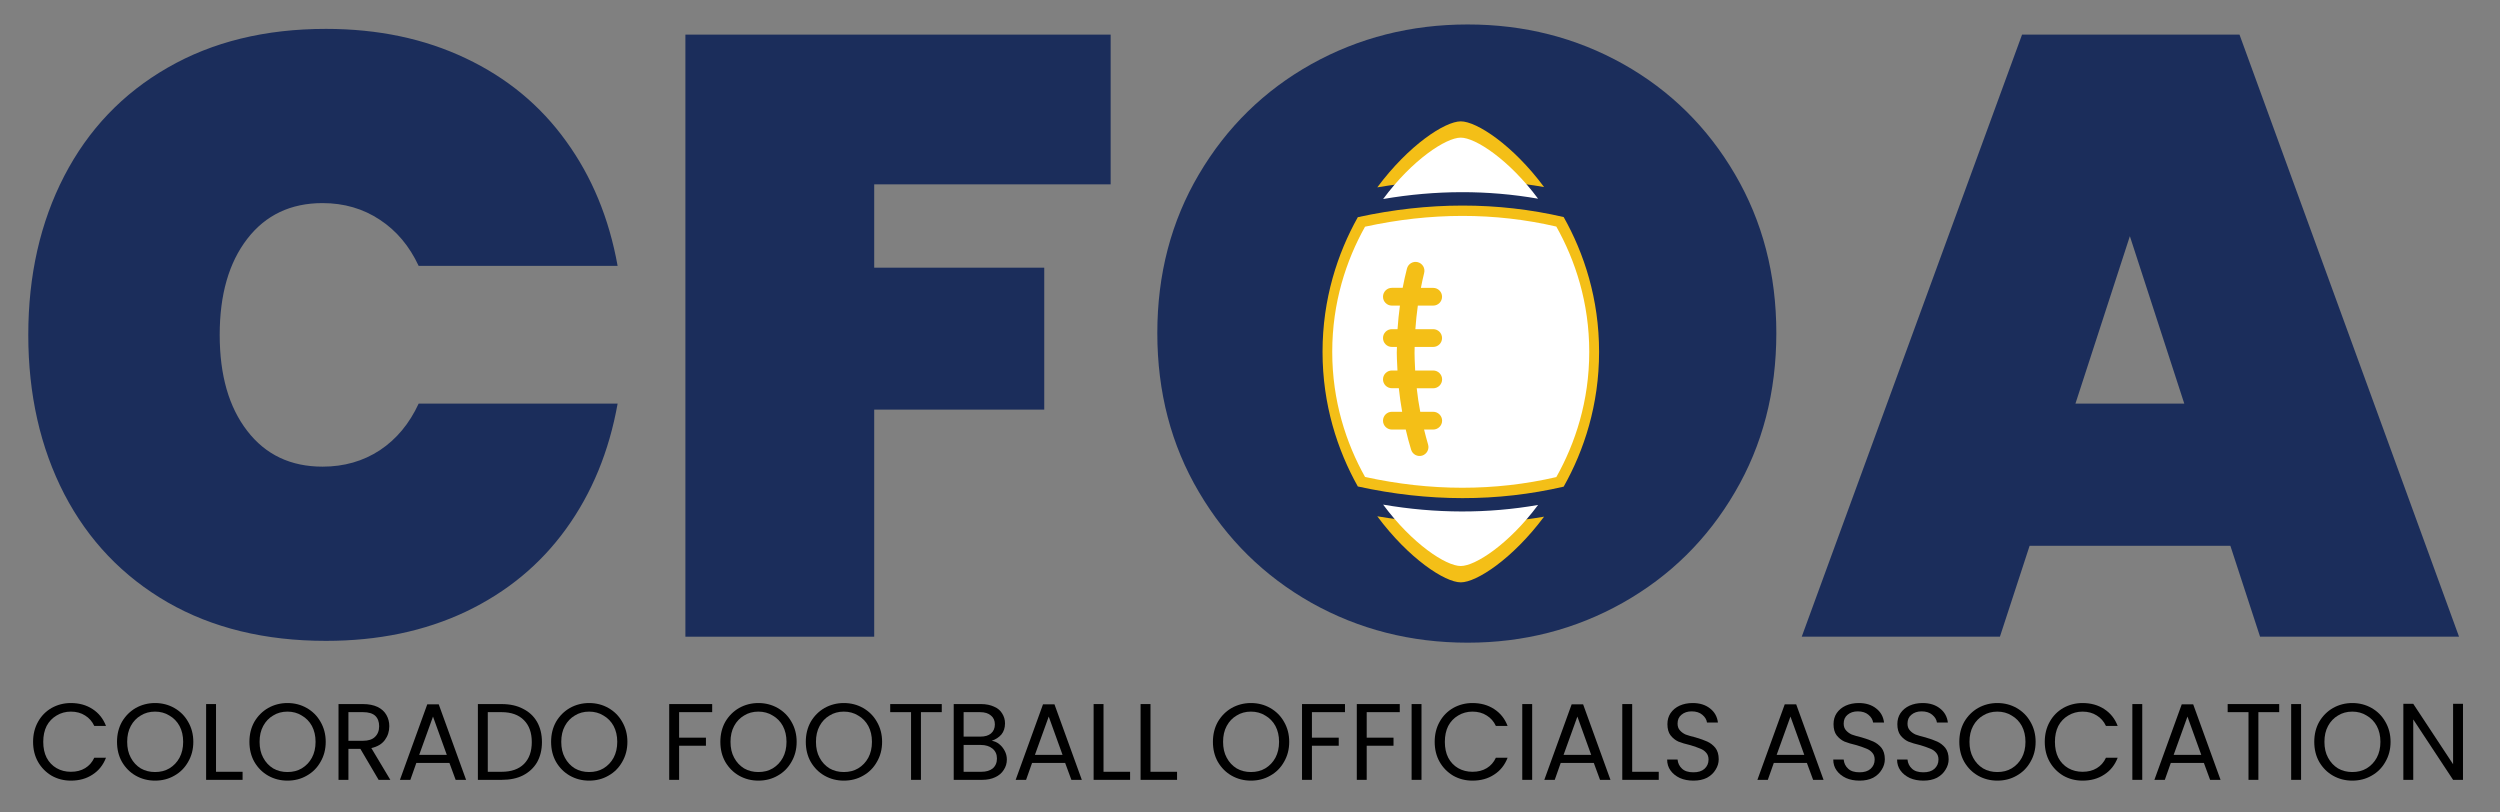 <svg xmlns="http://www.w3.org/2000/svg" xmlns:xlink="http://www.w3.org/1999/xlink" width="200" zoomAndPan="magnify" viewBox="0 0 150 48.75" height="65" preserveAspectRatio="xMidYMid meet"><rect x="0" y="0" width="150" height="48.75" fill="#808080" stroke="none"/><defs><g></g><clipPath id="06a27653f9"><path d="M 74.41 7.926 L 100.781 7.926 L 100.781 34.297 L 74.41 34.297 Z M 74.41 7.926 " clip-rule="nonzero"></path></clipPath><clipPath id="b64a0c04f1"><path d="M 87.594 7.926 C 80.312 7.926 74.41 13.828 74.41 21.113 C 74.41 28.395 80.312 34.297 87.594 34.297 C 94.879 34.297 100.781 28.395 100.781 21.113 C 100.781 13.828 94.879 7.926 87.594 7.926 Z M 87.594 7.926 " clip-rule="nonzero"></path></clipPath><clipPath id="5f313bf634"><path d="M 82 30 L 93 30 L 93 35 L 82 35 Z M 82 30 " clip-rule="nonzero"></path></clipPath><clipPath id="e298c43d3d"><path d="M 72.082 21.109 L 87.746 5.445 L 103.41 21.109 L 87.746 36.773 Z M 72.082 21.109 " clip-rule="nonzero"></path></clipPath><clipPath id="c7fa64e361"><path d="M 72.082 21.109 L 87.746 5.445 L 103.41 21.109 L 87.746 36.773 Z M 72.082 21.109 " clip-rule="nonzero"></path></clipPath><clipPath id="c281b48887"><path d="M 82 7 L 93 7 L 93 12 L 82 12 Z M 82 7 " clip-rule="nonzero"></path></clipPath><clipPath id="c3747f25f4"><path d="M 72.082 21.109 L 87.746 5.445 L 103.41 21.109 L 87.746 36.773 Z M 72.082 21.109 " clip-rule="nonzero"></path></clipPath><clipPath id="7eeae5a57b"><path d="M 72.082 21.109 L 87.746 5.445 L 103.41 21.109 L 87.746 36.773 Z M 72.082 21.109 " clip-rule="nonzero"></path></clipPath><clipPath id="13c36792ef"><path d="M 79 12 L 96 12 L 96 30 L 79 30 Z M 79 12 " clip-rule="nonzero"></path></clipPath><clipPath id="4892b31548"><path d="M 72.082 21.109 L 87.746 5.445 L 103.41 21.109 L 87.746 36.773 Z M 72.082 21.109 " clip-rule="nonzero"></path></clipPath><clipPath id="113400121a"><path d="M 72.082 21.109 L 87.746 5.445 L 103.41 21.109 L 87.746 36.773 Z M 72.082 21.109 " clip-rule="nonzero"></path></clipPath><clipPath id="ecaec8d1d0"><path d="M 82.277 14.465 L 88.215 14.465 L 88.215 28.059 L 82.277 28.059 Z M 82.277 14.465 " clip-rule="nonzero"></path></clipPath><clipPath id="79f003b2a5"><path d="M 85.246 14.465 C 86.887 14.465 88.215 15.797 88.215 17.434 L 88.215 25.07 C 88.215 25.859 87.902 26.613 87.344 27.172 C 86.789 27.727 86.035 28.039 85.246 28.039 C 83.605 28.039 82.277 26.711 82.277 25.07 L 82.277 17.434 C 82.277 15.797 83.605 14.465 85.246 14.465 Z M 85.246 14.465 " clip-rule="nonzero"></path></clipPath><clipPath id="d7784110e9"><path d="M 82 30 L 93 30 L 93 34 L 82 34 Z M 82 30 " clip-rule="nonzero"></path></clipPath><clipPath id="ea780f4293"><path d="M 73.18 21.109 L 87.512 6.777 L 101.84 21.109 L 87.512 35.441 Z M 73.18 21.109 " clip-rule="nonzero"></path></clipPath><clipPath id="7a7848e46f"><path d="M 73.18 21.109 L 87.512 6.777 L 101.84 21.109 L 87.512 35.441 Z M 73.18 21.109 " clip-rule="nonzero"></path></clipPath><clipPath id="d47c0dc93f"><path d="M 82 8 L 93 8 L 93 12 L 82 12 Z M 82 8 " clip-rule="nonzero"></path></clipPath><clipPath id="ecfc0f01bb"><path d="M 73.18 21.109 L 87.512 6.777 L 101.84 21.109 L 87.512 35.441 Z M 73.18 21.109 " clip-rule="nonzero"></path></clipPath><clipPath id="0cb6cfd135"><path d="M 73.18 21.109 L 87.512 6.777 L 101.84 21.109 L 87.512 35.441 Z M 73.18 21.109 " clip-rule="nonzero"></path></clipPath><clipPath id="494c2fc03b"><path d="M 79 12 L 96 12 L 96 30 L 79 30 Z M 79 12 " clip-rule="nonzero"></path></clipPath><clipPath id="00a0608b9c"><path d="M 73.18 21.109 L 87.512 6.777 L 101.84 21.109 L 87.512 35.441 Z M 73.18 21.109 " clip-rule="nonzero"></path></clipPath><clipPath id="541ba834dd"><path d="M 73.18 21.109 L 87.512 6.777 L 101.84 21.109 L 87.512 35.441 Z M 73.18 21.109 " clip-rule="nonzero"></path></clipPath></defs><g fill="#1b2d5b" fill-opacity="1"><g transform="translate(0.166, 38.202)"><g><path d="M 1.531 -18.109 C 1.531 -21.68 2.25 -24.859 3.688 -27.641 C 5.133 -30.43 7.203 -32.598 9.891 -34.141 C 12.578 -35.691 15.742 -36.469 19.391 -36.469 C 22.516 -36.469 25.312 -35.879 27.781 -34.703 C 30.25 -33.535 32.254 -31.879 33.797 -29.734 C 35.348 -27.598 36.379 -25.102 36.891 -22.25 L 24.953 -22.25 C 24.398 -23.438 23.625 -24.359 22.625 -25.016 C 21.625 -25.68 20.477 -26.016 19.188 -26.016 C 17.281 -26.016 15.773 -25.301 14.672 -23.875 C 13.566 -22.445 13.016 -20.523 13.016 -18.109 C 13.016 -15.691 13.566 -13.77 14.672 -12.344 C 15.773 -10.914 17.281 -10.203 19.188 -10.203 C 20.477 -10.203 21.625 -10.531 22.625 -11.188 C 23.625 -11.852 24.398 -12.785 24.953 -13.984 L 36.891 -13.984 C 36.379 -11.117 35.348 -8.613 33.797 -6.469 C 32.254 -4.332 30.25 -2.676 27.781 -1.5 C 25.312 -0.332 22.516 0.25 19.391 0.25 C 15.742 0.25 12.578 -0.52 9.891 -2.062 C 7.203 -3.613 5.133 -5.781 3.688 -8.562 C 2.25 -11.352 1.531 -14.535 1.531 -18.109 Z M 1.531 -18.109 "></path></g></g></g><g fill="#1b2d5b" fill-opacity="1"><g transform="translate(38.577, 38.202)"><g><path d="M 28.062 -36.125 L 28.062 -27.141 L 13.875 -27.141 L 13.875 -22.141 L 24.078 -22.141 L 24.078 -13.625 L 13.875 -13.625 L 13.875 0 L 2.547 0 L 2.547 -36.125 Z M 28.062 -36.125 "></path></g></g></g><g fill="#1b2d5b" fill-opacity="1"><g transform="translate(67.908, 38.202)"><g><path d="M 20.156 0.359 C 16.75 0.359 13.625 -0.438 10.781 -2.031 C 7.945 -3.633 5.695 -5.848 4.031 -8.672 C 2.363 -11.492 1.531 -14.676 1.531 -18.219 C 1.531 -21.75 2.363 -24.926 4.031 -27.75 C 5.695 -30.57 7.945 -32.773 10.781 -34.359 C 13.625 -35.941 16.75 -36.734 20.156 -36.734 C 23.551 -36.734 26.66 -35.941 29.484 -34.359 C 32.305 -32.773 34.539 -30.57 36.188 -27.75 C 37.844 -24.926 38.672 -21.75 38.672 -18.219 C 38.672 -14.676 37.844 -11.492 36.188 -8.672 C 34.539 -5.848 32.297 -3.633 29.453 -2.031 C 26.617 -0.438 23.52 0.359 20.156 0.359 Z M 20.156 -10.203 C 22.395 -10.203 24.125 -10.926 25.344 -12.375 C 26.57 -13.82 27.188 -15.77 27.188 -18.219 C 27.188 -20.695 26.57 -22.656 25.344 -24.094 C 24.125 -25.539 22.395 -26.266 20.156 -26.266 C 17.875 -26.266 16.117 -25.539 14.891 -24.094 C 13.672 -22.656 13.062 -20.695 13.062 -18.219 C 13.062 -15.77 13.672 -13.82 14.891 -12.375 C 16.117 -10.926 17.875 -10.203 20.156 -10.203 Z M 20.156 -10.203 "></path></g></g></g><g fill="#1b2d5b" fill-opacity="1"><g transform="translate(108.104, 38.202)"><g><path d="M 25.719 -5.453 L 13.672 -5.453 L 11.891 0 L 0 0 L 13.219 -36.125 L 26.266 -36.125 L 39.438 0 L 27.5 0 Z M 22.953 -13.984 L 19.688 -24.031 L 16.422 -13.984 Z M 22.953 -13.984 "></path></g></g></g><g fill="#502b16" fill-opacity="1"><g transform="translate(147.538, 38.202)"><g></g></g></g><g clip-path="url(#06a27653f9)"><g clip-path="url(#b64a0c04f1)"><path fill="#1b2d5b" d="M 74.41 7.926 L 100.781 7.926 L 100.781 34.297 L 74.41 34.297 Z M 74.41 7.926 " fill-opacity="1" fill-rule="nonzero"></path></g></g><g clip-path="url(#5f313bf634)"><g clip-path="url(#e298c43d3d)"><g clip-path="url(#c7fa64e361)"><path fill="#f4bf17" d="M 92.645 31 C 90.762 33.523 88.598 34.941 87.648 34.941 C 86.695 34.941 84.523 33.516 82.637 30.977 C 86.043 31.559 89.395 31.566 92.645 31 Z M 92.645 31 " fill-opacity="1" fill-rule="nonzero"></path></g></g></g><g clip-path="url(#c281b48887)"><g clip-path="url(#c3747f25f4)"><g clip-path="url(#7eeae5a57b)"><path fill="#f4bf17" d="M 82.637 11.242 C 84.523 8.703 86.699 7.281 87.648 7.281 C 88.598 7.281 90.762 8.695 92.645 11.223 C 89.395 10.656 86.043 10.66 82.637 11.242 Z M 82.637 11.242 " fill-opacity="1" fill-rule="nonzero"></path></g></g></g><g clip-path="url(#13c36792ef)"><g clip-path="url(#4892b31548)"><g clip-path="url(#113400121a)"><path fill="#f4bf17" d="M 81.469 13.031 C 80.25 15.207 79.352 17.938 79.352 21.109 C 79.352 24.285 80.25 27.012 81.469 29.188 C 85.703 30.117 89.852 30.121 93.82 29.199 C 95.047 27.023 95.945 24.289 95.945 21.109 C 95.945 17.934 95.047 15.199 93.82 13.023 C 89.852 12.102 85.703 12.105 81.469 13.031 Z M 85.285 16.02 C 85.207 16.336 85.141 16.656 85.074 16.98 L 85.871 16.98 C 86.188 16.98 86.445 17.238 86.445 17.555 C 86.445 17.871 86.188 18.125 85.871 18.125 L 84.879 18.125 C 84.809 18.629 84.754 19.133 84.719 19.648 L 85.871 19.648 C 86.188 19.648 86.445 19.906 86.445 20.223 C 86.445 20.539 86.188 20.793 85.871 20.793 L 84.676 20.793 C 84.672 21.02 84.641 21.113 84.707 22.316 L 85.871 22.316 C 86.188 22.316 86.445 22.574 86.445 22.891 C 86.445 23.207 86.188 23.465 85.871 23.465 L 84.809 23.465 C 84.863 23.977 84.941 24.484 85.035 24.984 L 85.871 24.984 C 86.188 24.984 86.445 25.242 86.445 25.559 C 86.445 25.875 86.188 26.133 85.871 26.133 L 85.285 26.133 C 85.363 26.453 85.441 26.777 85.539 27.094 C 85.633 27.395 85.465 27.715 85.16 27.809 C 84.859 27.902 84.539 27.734 84.445 27.43 C 84.312 27.004 84.203 26.57 84.098 26.133 L 83.203 26.129 C 82.887 26.129 82.629 25.875 82.629 25.555 C 82.629 25.238 82.887 24.984 83.203 24.984 L 83.867 24.984 C 83.777 24.48 83.707 23.977 83.652 23.461 L 83.203 23.461 C 82.887 23.461 82.629 23.207 82.629 22.887 C 82.629 22.57 82.887 22.316 83.203 22.316 L 83.562 22.316 C 83.496 21.039 83.523 21.051 83.527 20.793 L 83.203 20.793 C 82.887 20.793 82.629 20.535 82.629 20.219 C 82.629 19.902 82.887 19.645 83.203 19.645 L 83.566 19.645 C 83.602 19.133 83.652 18.625 83.723 18.125 L 83.203 18.125 C 82.887 18.125 82.629 17.867 82.629 17.551 C 82.629 17.234 82.887 16.977 83.203 16.977 L 83.902 16.977 C 83.98 16.559 84.07 16.145 84.176 15.734 C 84.254 15.426 84.566 15.242 84.875 15.32 C 85.18 15.402 85.367 15.715 85.285 16.02 Z M 85.285 16.02 " fill-opacity="1" fill-rule="nonzero"></path></g></g></g><g clip-path="url(#ecaec8d1d0)"><g clip-path="url(#79f003b2a5)"><path fill="#f4bf17" d="M 82.277 14.465 L 88.215 14.465 L 88.215 28.035 L 82.277 28.035 Z M 82.277 14.465 " fill-opacity="1" fill-rule="nonzero"></path></g></g><g clip-path="url(#d7784110e9)"><g clip-path="url(#ea780f4293)"><g clip-path="url(#7a7848e46f)"><path fill="#ffffff" d="M 92.285 30.297 C 90.539 32.645 88.523 33.961 87.645 33.961 C 86.758 33.961 84.738 32.637 82.988 30.277 C 86.152 30.82 89.266 30.824 92.285 30.297 Z M 92.285 30.297 " fill-opacity="1" fill-rule="nonzero"></path></g></g></g><g clip-path="url(#d47c0dc93f)"><g clip-path="url(#ecfc0f01bb)"><g clip-path="url(#0cb6cfd135)"><path fill="#ffffff" d="M 82.988 11.941 C 84.738 9.582 86.762 8.258 87.645 8.258 C 88.523 8.258 90.539 9.574 92.285 11.922 C 89.266 11.395 86.152 11.398 82.988 11.941 Z M 82.988 11.941 " fill-opacity="1" fill-rule="nonzero"></path></g></g></g><g clip-path="url(#494c2fc03b)"><g clip-path="url(#00a0608b9c)"><g clip-path="url(#541ba834dd)"><path fill="#ffffff" d="M 81.902 13.602 C 80.77 15.625 79.934 18.16 79.934 21.109 C 79.934 24.059 80.77 26.594 81.902 28.617 C 85.836 29.48 89.688 29.48 93.379 28.625 C 94.516 26.602 95.355 24.062 95.355 21.109 C 95.355 18.156 94.516 15.617 93.379 13.594 C 89.688 12.738 85.836 12.742 81.902 13.602 Z M 85.449 16.379 C 85.375 16.672 85.312 16.973 85.254 17.273 L 85.992 17.273 C 86.285 17.273 86.523 17.512 86.523 17.805 C 86.523 18.098 86.285 18.336 85.992 18.336 L 85.07 18.336 C 85.008 18.805 84.953 19.273 84.922 19.75 L 85.992 19.75 C 86.285 19.75 86.523 19.988 86.523 20.285 C 86.523 20.578 86.285 20.816 85.992 20.816 L 84.879 20.816 C 84.879 21.023 84.852 21.109 84.91 22.23 L 85.992 22.23 C 86.285 22.23 86.527 22.469 86.527 22.762 C 86.527 23.059 86.285 23.297 85.992 23.297 L 85.004 23.297 C 85.055 23.773 85.125 24.246 85.215 24.707 L 85.992 24.707 C 86.285 24.707 86.527 24.949 86.527 25.242 C 86.527 25.535 86.285 25.773 85.992 25.773 L 85.445 25.773 C 85.523 26.074 85.594 26.375 85.684 26.668 C 85.77 26.949 85.613 27.246 85.332 27.336 C 85.051 27.422 84.754 27.266 84.668 26.984 C 84.543 26.586 84.441 26.184 84.344 25.773 L 83.512 25.773 C 83.219 25.773 82.98 25.535 82.98 25.242 C 82.98 24.945 83.219 24.707 83.512 24.707 L 84.129 24.707 C 84.047 24.242 83.98 23.773 83.93 23.293 L 83.512 23.293 C 83.219 23.293 82.98 23.055 82.98 22.762 C 82.98 22.469 83.219 22.23 83.512 22.23 L 83.848 22.23 C 83.785 21.043 83.812 21.055 83.816 20.816 L 83.512 20.816 C 83.219 20.816 82.98 20.578 82.98 20.281 C 82.98 19.988 83.219 19.75 83.512 19.75 L 83.852 19.75 C 83.883 19.273 83.934 18.801 83.996 18.336 L 83.512 18.336 C 83.219 18.336 82.98 18.098 82.98 17.805 C 82.98 17.508 83.219 17.27 83.512 17.27 L 84.16 17.27 C 84.234 16.879 84.32 16.496 84.418 16.113 C 84.492 15.828 84.781 15.656 85.066 15.73 C 85.352 15.805 85.523 16.094 85.449 16.379 Z M 85.449 16.379 " fill-opacity="1" fill-rule="nonzero"></path></g></g></g><g fill="#000000" fill-opacity="1"><g transform="translate(1.704, 46.791)"><g><path d="M 0.281 -2.281 C 0.281 -2.727 0.379 -3.129 0.578 -3.484 C 0.773 -3.836 1.047 -4.113 1.391 -4.312 C 1.742 -4.508 2.129 -4.609 2.547 -4.609 C 3.047 -4.609 3.477 -4.488 3.844 -4.25 C 4.219 -4.008 4.488 -3.672 4.656 -3.234 L 3.953 -3.234 C 3.828 -3.504 3.645 -3.711 3.406 -3.859 C 3.164 -4.016 2.879 -4.094 2.547 -4.094 C 2.234 -4.094 1.945 -4.016 1.688 -3.859 C 1.438 -3.711 1.238 -3.504 1.094 -3.234 C 0.957 -2.961 0.891 -2.645 0.891 -2.281 C 0.891 -1.914 0.957 -1.598 1.094 -1.328 C 1.238 -1.055 1.438 -0.848 1.688 -0.703 C 1.945 -0.555 2.234 -0.484 2.547 -0.484 C 2.879 -0.484 3.164 -0.555 3.406 -0.703 C 3.645 -0.848 3.828 -1.055 3.953 -1.328 L 4.656 -1.328 C 4.488 -0.891 4.219 -0.551 3.844 -0.312 C 3.477 -0.07 3.047 0.047 2.547 0.047 C 2.129 0.047 1.742 -0.051 1.391 -0.25 C 1.047 -0.457 0.773 -0.734 0.578 -1.078 C 0.379 -1.43 0.281 -1.832 0.281 -2.281 Z M 0.281 -2.281 "></path></g></g></g><g fill="#000000" fill-opacity="1"><g transform="translate(6.74, 46.791)"><g><path d="M 2.562 0.047 C 2.145 0.047 1.758 -0.051 1.406 -0.25 C 1.062 -0.445 0.785 -0.723 0.578 -1.078 C 0.379 -1.43 0.281 -1.832 0.281 -2.281 C 0.281 -2.727 0.379 -3.129 0.578 -3.484 C 0.785 -3.836 1.062 -4.113 1.406 -4.312 C 1.758 -4.508 2.145 -4.609 2.562 -4.609 C 2.988 -4.609 3.375 -4.508 3.719 -4.312 C 4.07 -4.113 4.348 -3.836 4.547 -3.484 C 4.754 -3.129 4.859 -2.727 4.859 -2.281 C 4.859 -1.832 4.754 -1.43 4.547 -1.078 C 4.348 -0.723 4.07 -0.445 3.719 -0.25 C 3.375 -0.051 2.988 0.047 2.562 0.047 Z M 2.562 -0.469 C 2.883 -0.469 3.172 -0.539 3.422 -0.688 C 3.68 -0.844 3.883 -1.055 4.031 -1.328 C 4.176 -1.598 4.25 -1.914 4.25 -2.281 C 4.25 -2.645 4.176 -2.961 4.031 -3.234 C 3.883 -3.504 3.68 -3.711 3.422 -3.859 C 3.172 -4.016 2.883 -4.094 2.562 -4.094 C 2.238 -4.094 1.953 -4.016 1.703 -3.859 C 1.453 -3.711 1.254 -3.504 1.109 -3.234 C 0.961 -2.961 0.891 -2.645 0.891 -2.281 C 0.891 -1.914 0.961 -1.598 1.109 -1.328 C 1.254 -1.055 1.453 -0.844 1.703 -0.688 C 1.961 -0.539 2.25 -0.469 2.562 -0.469 Z M 2.562 -0.469 "></path></g></g></g><g fill="#000000" fill-opacity="1"><g transform="translate(11.867, 46.791)"><g><path d="M 1.094 -0.484 L 2.688 -0.484 L 2.688 0 L 0.5 0 L 0.5 -4.547 L 1.094 -4.547 Z M 1.094 -0.484 "></path></g></g></g><g fill="#000000" fill-opacity="1"><g transform="translate(14.684, 46.791)"><g><path d="M 2.562 0.047 C 2.145 0.047 1.758 -0.051 1.406 -0.25 C 1.062 -0.445 0.785 -0.723 0.578 -1.078 C 0.379 -1.43 0.281 -1.832 0.281 -2.281 C 0.281 -2.727 0.379 -3.129 0.578 -3.484 C 0.785 -3.836 1.062 -4.113 1.406 -4.312 C 1.758 -4.508 2.145 -4.609 2.562 -4.609 C 2.988 -4.609 3.375 -4.508 3.719 -4.312 C 4.07 -4.113 4.348 -3.836 4.547 -3.484 C 4.754 -3.129 4.859 -2.727 4.859 -2.281 C 4.859 -1.832 4.754 -1.43 4.547 -1.078 C 4.348 -0.723 4.07 -0.445 3.719 -0.25 C 3.375 -0.051 2.988 0.047 2.562 0.047 Z M 2.562 -0.469 C 2.883 -0.469 3.172 -0.539 3.422 -0.688 C 3.68 -0.844 3.883 -1.055 4.031 -1.328 C 4.176 -1.598 4.25 -1.914 4.25 -2.281 C 4.25 -2.645 4.176 -2.961 4.031 -3.234 C 3.883 -3.504 3.68 -3.711 3.422 -3.859 C 3.172 -4.016 2.883 -4.094 2.562 -4.094 C 2.238 -4.094 1.953 -4.016 1.703 -3.859 C 1.453 -3.711 1.254 -3.504 1.109 -3.234 C 0.961 -2.961 0.891 -2.645 0.891 -2.281 C 0.891 -1.914 0.961 -1.598 1.109 -1.328 C 1.254 -1.055 1.453 -0.844 1.703 -0.688 C 1.961 -0.539 2.25 -0.469 2.562 -0.469 Z M 2.562 -0.469 "></path></g></g></g><g fill="#000000" fill-opacity="1"><g transform="translate(19.811, 46.791)"><g><path d="M 2.906 0 L 1.812 -1.859 L 1.094 -1.859 L 1.094 0 L 0.5 0 L 0.5 -4.547 L 1.969 -4.547 C 2.312 -4.547 2.602 -4.488 2.844 -4.375 C 3.082 -4.258 3.258 -4.098 3.375 -3.891 C 3.488 -3.691 3.547 -3.469 3.547 -3.219 C 3.547 -2.906 3.457 -2.629 3.281 -2.391 C 3.102 -2.148 2.832 -1.988 2.469 -1.906 L 3.609 0 Z M 1.094 -2.344 L 1.969 -2.344 C 2.289 -2.344 2.531 -2.422 2.688 -2.578 C 2.852 -2.734 2.938 -2.945 2.938 -3.219 C 2.938 -3.488 2.859 -3.695 2.703 -3.844 C 2.547 -3.988 2.301 -4.062 1.969 -4.062 L 1.094 -4.062 Z M 1.094 -2.344 "></path></g></g></g><g fill="#000000" fill-opacity="1"><g transform="translate(23.777, 46.791)"><g><path d="M 3.188 -1.016 L 1.203 -1.016 L 0.844 0 L 0.219 0 L 1.859 -4.531 L 2.547 -4.531 L 4.188 0 L 3.562 0 Z M 3.031 -1.5 L 2.203 -3.797 L 1.375 -1.5 Z M 3.031 -1.5 "></path></g></g></g><g fill="#000000" fill-opacity="1"><g transform="translate(28.173, 46.791)"><g><path d="M 1.922 -4.547 C 2.422 -4.547 2.848 -4.453 3.203 -4.266 C 3.566 -4.086 3.848 -3.828 4.047 -3.484 C 4.242 -3.141 4.344 -2.734 4.344 -2.266 C 4.344 -1.797 4.242 -1.391 4.047 -1.047 C 3.848 -0.711 3.566 -0.453 3.203 -0.266 C 2.848 -0.086 2.422 0 1.922 0 L 0.5 0 L 0.5 -4.547 Z M 1.922 -0.484 C 2.504 -0.484 2.953 -0.641 3.266 -0.953 C 3.578 -1.266 3.734 -1.703 3.734 -2.266 C 3.734 -2.828 3.578 -3.266 3.266 -3.578 C 2.953 -3.898 2.504 -4.062 1.922 -4.062 L 1.094 -4.062 L 1.094 -0.484 Z M 1.922 -0.484 "></path></g></g></g><g fill="#000000" fill-opacity="1"><g transform="translate(32.785, 46.791)"><g><path d="M 2.562 0.047 C 2.145 0.047 1.758 -0.051 1.406 -0.25 C 1.062 -0.445 0.785 -0.723 0.578 -1.078 C 0.379 -1.43 0.281 -1.832 0.281 -2.281 C 0.281 -2.727 0.379 -3.129 0.578 -3.484 C 0.785 -3.836 1.062 -4.113 1.406 -4.312 C 1.758 -4.508 2.145 -4.609 2.562 -4.609 C 2.988 -4.609 3.375 -4.508 3.719 -4.312 C 4.07 -4.113 4.348 -3.836 4.547 -3.484 C 4.754 -3.129 4.859 -2.727 4.859 -2.281 C 4.859 -1.832 4.754 -1.43 4.547 -1.078 C 4.348 -0.723 4.07 -0.445 3.719 -0.25 C 3.375 -0.051 2.988 0.047 2.562 0.047 Z M 2.562 -0.469 C 2.883 -0.469 3.172 -0.539 3.422 -0.688 C 3.68 -0.844 3.883 -1.055 4.031 -1.328 C 4.176 -1.598 4.25 -1.914 4.25 -2.281 C 4.25 -2.645 4.176 -2.961 4.031 -3.234 C 3.883 -3.504 3.68 -3.711 3.422 -3.859 C 3.172 -4.016 2.883 -4.094 2.562 -4.094 C 2.238 -4.094 1.953 -4.016 1.703 -3.859 C 1.453 -3.711 1.254 -3.504 1.109 -3.234 C 0.961 -2.961 0.891 -2.645 0.891 -2.281 C 0.891 -1.914 0.961 -1.598 1.109 -1.328 C 1.254 -1.055 1.453 -0.844 1.703 -0.688 C 1.961 -0.539 2.25 -0.469 2.562 -0.469 Z M 2.562 -0.469 "></path></g></g></g><g fill="#000000" fill-opacity="1"><g transform="translate(37.911, 46.791)"><g></g></g></g><g fill="#000000" fill-opacity="1"><g transform="translate(39.653, 46.791)"><g><path d="M 3.078 -4.547 L 3.078 -4.062 L 1.094 -4.062 L 1.094 -2.531 L 2.703 -2.531 L 2.703 -2.047 L 1.094 -2.047 L 1.094 0 L 0.5 0 L 0.5 -4.547 Z M 3.078 -4.547 "></path></g></g></g><g fill="#000000" fill-opacity="1"><g transform="translate(42.94, 46.791)"><g><path d="M 2.562 0.047 C 2.145 0.047 1.758 -0.051 1.406 -0.25 C 1.062 -0.445 0.785 -0.723 0.578 -1.078 C 0.379 -1.43 0.281 -1.832 0.281 -2.281 C 0.281 -2.727 0.379 -3.129 0.578 -3.484 C 0.785 -3.836 1.062 -4.113 1.406 -4.312 C 1.758 -4.508 2.145 -4.609 2.562 -4.609 C 2.988 -4.609 3.375 -4.508 3.719 -4.312 C 4.07 -4.113 4.348 -3.836 4.547 -3.484 C 4.754 -3.129 4.859 -2.727 4.859 -2.281 C 4.859 -1.832 4.754 -1.43 4.547 -1.078 C 4.348 -0.723 4.07 -0.445 3.719 -0.25 C 3.375 -0.051 2.988 0.047 2.562 0.047 Z M 2.562 -0.469 C 2.883 -0.469 3.172 -0.539 3.422 -0.688 C 3.68 -0.844 3.883 -1.055 4.031 -1.328 C 4.176 -1.598 4.25 -1.914 4.25 -2.281 C 4.25 -2.645 4.176 -2.961 4.031 -3.234 C 3.883 -3.504 3.68 -3.711 3.422 -3.859 C 3.172 -4.016 2.883 -4.094 2.562 -4.094 C 2.238 -4.094 1.953 -4.016 1.703 -3.859 C 1.453 -3.711 1.254 -3.504 1.109 -3.234 C 0.961 -2.961 0.891 -2.645 0.891 -2.281 C 0.891 -1.914 0.961 -1.598 1.109 -1.328 C 1.254 -1.055 1.453 -0.844 1.703 -0.688 C 1.961 -0.539 2.25 -0.469 2.562 -0.469 Z M 2.562 -0.469 "></path></g></g></g><g fill="#000000" fill-opacity="1"><g transform="translate(48.067, 46.791)"><g><path d="M 2.562 0.047 C 2.145 0.047 1.758 -0.051 1.406 -0.25 C 1.062 -0.445 0.785 -0.723 0.578 -1.078 C 0.379 -1.43 0.281 -1.832 0.281 -2.281 C 0.281 -2.727 0.379 -3.129 0.578 -3.484 C 0.785 -3.836 1.062 -4.113 1.406 -4.312 C 1.758 -4.508 2.145 -4.609 2.562 -4.609 C 2.988 -4.609 3.375 -4.508 3.719 -4.312 C 4.07 -4.113 4.348 -3.836 4.547 -3.484 C 4.754 -3.129 4.859 -2.727 4.859 -2.281 C 4.859 -1.832 4.754 -1.43 4.547 -1.078 C 4.348 -0.723 4.07 -0.445 3.719 -0.25 C 3.375 -0.051 2.988 0.047 2.562 0.047 Z M 2.562 -0.469 C 2.883 -0.469 3.172 -0.539 3.422 -0.688 C 3.68 -0.844 3.883 -1.055 4.031 -1.328 C 4.176 -1.598 4.25 -1.914 4.25 -2.281 C 4.25 -2.645 4.176 -2.961 4.031 -3.234 C 3.883 -3.504 3.68 -3.711 3.422 -3.859 C 3.172 -4.016 2.883 -4.094 2.562 -4.094 C 2.238 -4.094 1.953 -4.016 1.703 -3.859 C 1.453 -3.711 1.254 -3.504 1.109 -3.234 C 0.961 -2.961 0.891 -2.645 0.891 -2.281 C 0.891 -1.914 0.961 -1.598 1.109 -1.328 C 1.254 -1.055 1.453 -0.844 1.703 -0.688 C 1.961 -0.539 2.25 -0.469 2.562 -0.469 Z M 2.562 -0.469 "></path></g></g></g><g fill="#000000" fill-opacity="1"><g transform="translate(53.194, 46.791)"><g><path d="M 3.312 -4.547 L 3.312 -4.062 L 2.062 -4.062 L 2.062 0 L 1.469 0 L 1.469 -4.062 L 0.219 -4.062 L 0.219 -4.547 Z M 3.312 -4.547 "></path></g></g></g><g fill="#000000" fill-opacity="1"><g transform="translate(56.723, 46.791)"><g><path d="M 2.781 -2.344 C 2.945 -2.32 3.098 -2.254 3.234 -2.141 C 3.367 -2.035 3.477 -1.898 3.562 -1.734 C 3.645 -1.578 3.688 -1.406 3.688 -1.219 C 3.688 -0.988 3.625 -0.781 3.5 -0.594 C 3.383 -0.406 3.211 -0.258 2.984 -0.156 C 2.766 -0.051 2.504 0 2.203 0 L 0.5 0 L 0.5 -4.547 L 2.141 -4.547 C 2.441 -4.547 2.703 -4.492 2.922 -4.391 C 3.141 -4.297 3.301 -4.16 3.406 -3.984 C 3.52 -3.805 3.578 -3.609 3.578 -3.391 C 3.578 -3.117 3.504 -2.895 3.359 -2.719 C 3.211 -2.551 3.02 -2.426 2.781 -2.344 Z M 1.094 -2.594 L 2.094 -2.594 C 2.375 -2.594 2.586 -2.656 2.734 -2.781 C 2.891 -2.914 2.969 -3.098 2.969 -3.328 C 2.969 -3.555 2.891 -3.734 2.734 -3.859 C 2.586 -3.992 2.367 -4.062 2.078 -4.062 L 1.094 -4.062 Z M 2.156 -0.484 C 2.445 -0.484 2.676 -0.551 2.844 -0.688 C 3.008 -0.832 3.094 -1.031 3.094 -1.281 C 3.094 -1.531 3.004 -1.727 2.828 -1.875 C 2.648 -2.02 2.414 -2.094 2.125 -2.094 L 1.094 -2.094 L 1.094 -0.484 Z M 2.156 -0.484 "></path></g></g></g><g fill="#000000" fill-opacity="1"><g transform="translate(60.721, 46.791)"><g><path d="M 3.188 -1.016 L 1.203 -1.016 L 0.844 0 L 0.219 0 L 1.859 -4.531 L 2.547 -4.531 L 4.188 0 L 3.562 0 Z M 3.031 -1.5 L 2.203 -3.797 L 1.375 -1.5 Z M 3.031 -1.5 "></path></g></g></g><g fill="#000000" fill-opacity="1"><g transform="translate(65.117, 46.791)"><g><path d="M 1.094 -0.484 L 2.688 -0.484 L 2.688 0 L 0.5 0 L 0.5 -4.547 L 1.094 -4.547 Z M 1.094 -0.484 "></path></g></g></g><g fill="#000000" fill-opacity="1"><g transform="translate(67.935, 46.791)"><g><path d="M 1.094 -0.484 L 2.688 -0.484 L 2.688 0 L 0.5 0 L 0.5 -4.547 L 1.094 -4.547 Z M 1.094 -0.484 "></path></g></g></g><g fill="#000000" fill-opacity="1"><g transform="translate(70.753, 46.791)"><g></g></g></g><g fill="#000000" fill-opacity="1"><g transform="translate(72.494, 46.791)"><g><path d="M 2.562 0.047 C 2.145 0.047 1.758 -0.051 1.406 -0.25 C 1.062 -0.445 0.785 -0.723 0.578 -1.078 C 0.379 -1.43 0.281 -1.832 0.281 -2.281 C 0.281 -2.727 0.379 -3.129 0.578 -3.484 C 0.785 -3.836 1.062 -4.113 1.406 -4.312 C 1.758 -4.508 2.145 -4.609 2.562 -4.609 C 2.988 -4.609 3.375 -4.508 3.719 -4.312 C 4.07 -4.113 4.348 -3.836 4.547 -3.484 C 4.754 -3.129 4.859 -2.727 4.859 -2.281 C 4.859 -1.832 4.754 -1.43 4.547 -1.078 C 4.348 -0.723 4.07 -0.445 3.719 -0.25 C 3.375 -0.051 2.988 0.047 2.562 0.047 Z M 2.562 -0.469 C 2.883 -0.469 3.172 -0.539 3.422 -0.688 C 3.68 -0.844 3.883 -1.055 4.031 -1.328 C 4.176 -1.598 4.25 -1.914 4.25 -2.281 C 4.25 -2.645 4.176 -2.961 4.031 -3.234 C 3.883 -3.504 3.68 -3.711 3.422 -3.859 C 3.172 -4.016 2.883 -4.094 2.562 -4.094 C 2.238 -4.094 1.953 -4.016 1.703 -3.859 C 1.453 -3.711 1.254 -3.504 1.109 -3.234 C 0.961 -2.961 0.891 -2.645 0.891 -2.281 C 0.891 -1.914 0.961 -1.598 1.109 -1.328 C 1.254 -1.055 1.453 -0.844 1.703 -0.688 C 1.961 -0.539 2.25 -0.469 2.562 -0.469 Z M 2.562 -0.469 "></path></g></g></g><g fill="#000000" fill-opacity="1"><g transform="translate(77.621, 46.791)"><g><path d="M 3.078 -4.547 L 3.078 -4.062 L 1.094 -4.062 L 1.094 -2.531 L 2.703 -2.531 L 2.703 -2.047 L 1.094 -2.047 L 1.094 0 L 0.5 0 L 0.5 -4.547 Z M 3.078 -4.547 "></path></g></g></g><g fill="#000000" fill-opacity="1"><g transform="translate(80.908, 46.791)"><g><path d="M 3.078 -4.547 L 3.078 -4.062 L 1.094 -4.062 L 1.094 -2.531 L 2.703 -2.531 L 2.703 -2.047 L 1.094 -2.047 L 1.094 0 L 0.5 0 L 0.5 -4.547 Z M 3.078 -4.547 "></path></g></g></g><g fill="#000000" fill-opacity="1"><g transform="translate(84.196, 46.791)"><g><path d="M 1.094 -4.547 L 1.094 0 L 0.5 0 L 0.5 -4.547 Z M 1.094 -4.547 "></path></g></g></g><g fill="#000000" fill-opacity="1"><g transform="translate(85.8, 46.791)"><g><path d="M 0.281 -2.281 C 0.281 -2.727 0.379 -3.129 0.578 -3.484 C 0.773 -3.836 1.047 -4.113 1.391 -4.312 C 1.742 -4.508 2.129 -4.609 2.547 -4.609 C 3.047 -4.609 3.477 -4.488 3.844 -4.25 C 4.219 -4.008 4.488 -3.672 4.656 -3.234 L 3.953 -3.234 C 3.828 -3.504 3.645 -3.711 3.406 -3.859 C 3.164 -4.016 2.879 -4.094 2.547 -4.094 C 2.234 -4.094 1.945 -4.016 1.688 -3.859 C 1.438 -3.711 1.238 -3.504 1.094 -3.234 C 0.957 -2.961 0.891 -2.645 0.891 -2.281 C 0.891 -1.914 0.957 -1.598 1.094 -1.328 C 1.238 -1.055 1.438 -0.848 1.688 -0.703 C 1.945 -0.555 2.234 -0.484 2.547 -0.484 C 2.879 -0.484 3.164 -0.555 3.406 -0.703 C 3.645 -0.848 3.828 -1.055 3.953 -1.328 L 4.656 -1.328 C 4.488 -0.891 4.219 -0.551 3.844 -0.312 C 3.477 -0.07 3.047 0.047 2.547 0.047 C 2.129 0.047 1.742 -0.051 1.391 -0.25 C 1.047 -0.457 0.773 -0.734 0.578 -1.078 C 0.379 -1.43 0.281 -1.832 0.281 -2.281 Z M 0.281 -2.281 "></path></g></g></g><g fill="#000000" fill-opacity="1"><g transform="translate(90.836, 46.791)"><g><path d="M 1.094 -4.547 L 1.094 0 L 0.5 0 L 0.5 -4.547 Z M 1.094 -4.547 "></path></g></g></g><g fill="#000000" fill-opacity="1"><g transform="translate(92.44, 46.791)"><g><path d="M 3.188 -1.016 L 1.203 -1.016 L 0.844 0 L 0.219 0 L 1.859 -4.531 L 2.547 -4.531 L 4.188 0 L 3.562 0 Z M 3.031 -1.5 L 2.203 -3.797 L 1.375 -1.5 Z M 3.031 -1.5 "></path></g></g></g><g fill="#000000" fill-opacity="1"><g transform="translate(96.837, 46.791)"><g><path d="M 1.094 -0.484 L 2.688 -0.484 L 2.688 0 L 0.5 0 L 0.5 -4.547 L 1.094 -4.547 Z M 1.094 -0.484 "></path></g></g></g><g fill="#000000" fill-opacity="1"><g transform="translate(99.654, 46.791)"><g><path d="M 1.953 0.047 C 1.648 0.047 1.379 -0.004 1.141 -0.109 C 0.898 -0.223 0.711 -0.375 0.578 -0.562 C 0.441 -0.75 0.375 -0.969 0.375 -1.219 L 1 -1.219 C 1.02 -1 1.109 -0.816 1.266 -0.672 C 1.422 -0.523 1.648 -0.453 1.953 -0.453 C 2.234 -0.453 2.453 -0.52 2.609 -0.656 C 2.773 -0.801 2.859 -0.988 2.859 -1.219 C 2.859 -1.383 2.812 -1.52 2.719 -1.625 C 2.625 -1.738 2.504 -1.82 2.359 -1.875 C 2.211 -1.938 2.02 -2.004 1.781 -2.078 C 1.477 -2.148 1.234 -2.223 1.047 -2.297 C 0.867 -2.379 0.711 -2.504 0.578 -2.672 C 0.453 -2.836 0.391 -3.062 0.391 -3.344 C 0.391 -3.594 0.453 -3.812 0.578 -4 C 0.711 -4.195 0.895 -4.348 1.125 -4.453 C 1.352 -4.555 1.613 -4.609 1.906 -4.609 C 2.332 -4.609 2.68 -4.5 2.953 -4.281 C 3.223 -4.07 3.379 -3.789 3.422 -3.438 L 2.766 -3.438 C 2.742 -3.613 2.648 -3.77 2.484 -3.906 C 2.328 -4.039 2.113 -4.109 1.844 -4.109 C 1.594 -4.109 1.391 -4.039 1.234 -3.906 C 1.078 -3.781 1 -3.602 1 -3.375 C 1 -3.207 1.047 -3.07 1.141 -2.969 C 1.234 -2.863 1.348 -2.781 1.484 -2.719 C 1.629 -2.664 1.828 -2.609 2.078 -2.547 C 2.367 -2.461 2.602 -2.379 2.781 -2.297 C 2.969 -2.211 3.129 -2.086 3.266 -1.922 C 3.398 -1.754 3.469 -1.523 3.469 -1.234 C 3.469 -1.016 3.406 -0.805 3.281 -0.609 C 3.164 -0.41 2.992 -0.25 2.766 -0.125 C 2.535 -0.008 2.266 0.047 1.953 0.047 Z M 1.953 0.047 "></path></g></g></g><g fill="#000000" fill-opacity="1"><g transform="translate(103.483, 46.791)"><g></g></g></g><g fill="#000000" fill-opacity="1"><g transform="translate(105.225, 46.791)"><g><path d="M 3.188 -1.016 L 1.203 -1.016 L 0.844 0 L 0.219 0 L 1.859 -4.531 L 2.547 -4.531 L 4.188 0 L 3.562 0 Z M 3.031 -1.5 L 2.203 -3.797 L 1.375 -1.5 Z M 3.031 -1.5 "></path></g></g></g><g fill="#000000" fill-opacity="1"><g transform="translate(109.621, 46.791)"><g><path d="M 1.953 0.047 C 1.648 0.047 1.379 -0.004 1.141 -0.109 C 0.898 -0.223 0.711 -0.375 0.578 -0.562 C 0.441 -0.75 0.375 -0.969 0.375 -1.219 L 1 -1.219 C 1.02 -1 1.109 -0.816 1.266 -0.672 C 1.422 -0.523 1.648 -0.453 1.953 -0.453 C 2.234 -0.453 2.453 -0.52 2.609 -0.656 C 2.773 -0.801 2.859 -0.988 2.859 -1.219 C 2.859 -1.383 2.812 -1.52 2.719 -1.625 C 2.625 -1.738 2.504 -1.82 2.359 -1.875 C 2.211 -1.938 2.02 -2.004 1.781 -2.078 C 1.477 -2.148 1.234 -2.223 1.047 -2.297 C 0.867 -2.379 0.711 -2.504 0.578 -2.672 C 0.453 -2.836 0.391 -3.062 0.391 -3.344 C 0.391 -3.594 0.453 -3.812 0.578 -4 C 0.711 -4.195 0.895 -4.348 1.125 -4.453 C 1.352 -4.555 1.613 -4.609 1.906 -4.609 C 2.332 -4.609 2.68 -4.5 2.953 -4.281 C 3.223 -4.07 3.379 -3.789 3.422 -3.438 L 2.766 -3.438 C 2.742 -3.613 2.648 -3.77 2.484 -3.906 C 2.328 -4.039 2.113 -4.109 1.844 -4.109 C 1.594 -4.109 1.391 -4.039 1.234 -3.906 C 1.078 -3.781 1 -3.602 1 -3.375 C 1 -3.207 1.047 -3.07 1.141 -2.969 C 1.234 -2.863 1.348 -2.781 1.484 -2.719 C 1.629 -2.664 1.828 -2.609 2.078 -2.547 C 2.367 -2.461 2.602 -2.379 2.781 -2.297 C 2.969 -2.211 3.129 -2.086 3.266 -1.922 C 3.398 -1.754 3.469 -1.523 3.469 -1.234 C 3.469 -1.016 3.406 -0.805 3.281 -0.609 C 3.164 -0.41 2.992 -0.25 2.766 -0.125 C 2.535 -0.008 2.266 0.047 1.953 0.047 Z M 1.953 0.047 "></path></g></g></g><g fill="#000000" fill-opacity="1"><g transform="translate(113.45, 46.791)"><g><path d="M 1.953 0.047 C 1.648 0.047 1.379 -0.004 1.141 -0.109 C 0.898 -0.223 0.711 -0.375 0.578 -0.562 C 0.441 -0.75 0.375 -0.969 0.375 -1.219 L 1 -1.219 C 1.02 -1 1.109 -0.816 1.266 -0.672 C 1.422 -0.523 1.648 -0.453 1.953 -0.453 C 2.234 -0.453 2.453 -0.52 2.609 -0.656 C 2.773 -0.801 2.859 -0.988 2.859 -1.219 C 2.859 -1.383 2.812 -1.52 2.719 -1.625 C 2.625 -1.738 2.504 -1.82 2.359 -1.875 C 2.211 -1.938 2.02 -2.004 1.781 -2.078 C 1.477 -2.148 1.234 -2.223 1.047 -2.297 C 0.867 -2.379 0.711 -2.504 0.578 -2.672 C 0.453 -2.836 0.391 -3.062 0.391 -3.344 C 0.391 -3.594 0.453 -3.812 0.578 -4 C 0.711 -4.195 0.895 -4.348 1.125 -4.453 C 1.352 -4.555 1.613 -4.609 1.906 -4.609 C 2.332 -4.609 2.68 -4.5 2.953 -4.281 C 3.223 -4.07 3.379 -3.789 3.422 -3.438 L 2.766 -3.438 C 2.742 -3.613 2.648 -3.77 2.484 -3.906 C 2.328 -4.039 2.113 -4.109 1.844 -4.109 C 1.594 -4.109 1.391 -4.039 1.234 -3.906 C 1.078 -3.781 1 -3.602 1 -3.375 C 1 -3.207 1.047 -3.07 1.141 -2.969 C 1.234 -2.863 1.348 -2.781 1.484 -2.719 C 1.629 -2.664 1.828 -2.609 2.078 -2.547 C 2.367 -2.461 2.602 -2.379 2.781 -2.297 C 2.969 -2.211 3.129 -2.086 3.266 -1.922 C 3.398 -1.754 3.469 -1.523 3.469 -1.234 C 3.469 -1.016 3.406 -0.805 3.281 -0.609 C 3.164 -0.41 2.992 -0.25 2.766 -0.125 C 2.535 -0.008 2.266 0.047 1.953 0.047 Z M 1.953 0.047 "></path></g></g></g><g fill="#000000" fill-opacity="1"><g transform="translate(117.278, 46.791)"><g><path d="M 2.562 0.047 C 2.145 0.047 1.758 -0.051 1.406 -0.25 C 1.062 -0.445 0.785 -0.723 0.578 -1.078 C 0.379 -1.43 0.281 -1.832 0.281 -2.281 C 0.281 -2.727 0.379 -3.129 0.578 -3.484 C 0.785 -3.836 1.062 -4.113 1.406 -4.312 C 1.758 -4.508 2.145 -4.609 2.562 -4.609 C 2.988 -4.609 3.375 -4.508 3.719 -4.312 C 4.07 -4.113 4.348 -3.836 4.547 -3.484 C 4.754 -3.129 4.859 -2.727 4.859 -2.281 C 4.859 -1.832 4.754 -1.43 4.547 -1.078 C 4.348 -0.723 4.07 -0.445 3.719 -0.25 C 3.375 -0.051 2.988 0.047 2.562 0.047 Z M 2.562 -0.469 C 2.883 -0.469 3.172 -0.539 3.422 -0.688 C 3.68 -0.844 3.883 -1.055 4.031 -1.328 C 4.176 -1.598 4.25 -1.914 4.25 -2.281 C 4.25 -2.645 4.176 -2.961 4.031 -3.234 C 3.883 -3.504 3.68 -3.711 3.422 -3.859 C 3.172 -4.016 2.883 -4.094 2.562 -4.094 C 2.238 -4.094 1.953 -4.016 1.703 -3.859 C 1.453 -3.711 1.254 -3.504 1.109 -3.234 C 0.961 -2.961 0.891 -2.645 0.891 -2.281 C 0.891 -1.914 0.961 -1.598 1.109 -1.328 C 1.254 -1.055 1.453 -0.844 1.703 -0.688 C 1.961 -0.539 2.25 -0.469 2.562 -0.469 Z M 2.562 -0.469 "></path></g></g></g><g fill="#000000" fill-opacity="1"><g transform="translate(122.405, 46.791)"><g><path d="M 0.281 -2.281 C 0.281 -2.727 0.379 -3.129 0.578 -3.484 C 0.773 -3.836 1.047 -4.113 1.391 -4.312 C 1.742 -4.508 2.129 -4.609 2.547 -4.609 C 3.047 -4.609 3.477 -4.488 3.844 -4.25 C 4.219 -4.008 4.488 -3.672 4.656 -3.234 L 3.953 -3.234 C 3.828 -3.504 3.645 -3.711 3.406 -3.859 C 3.164 -4.016 2.879 -4.094 2.547 -4.094 C 2.234 -4.094 1.945 -4.016 1.688 -3.859 C 1.438 -3.711 1.238 -3.504 1.094 -3.234 C 0.957 -2.961 0.891 -2.645 0.891 -2.281 C 0.891 -1.914 0.957 -1.598 1.094 -1.328 C 1.238 -1.055 1.438 -0.848 1.688 -0.703 C 1.945 -0.555 2.234 -0.484 2.547 -0.484 C 2.879 -0.484 3.164 -0.555 3.406 -0.703 C 3.645 -0.848 3.828 -1.055 3.953 -1.328 L 4.656 -1.328 C 4.488 -0.891 4.219 -0.551 3.844 -0.312 C 3.477 -0.07 3.047 0.047 2.547 0.047 C 2.129 0.047 1.742 -0.051 1.391 -0.25 C 1.047 -0.457 0.773 -0.734 0.578 -1.078 C 0.379 -1.43 0.281 -1.832 0.281 -2.281 Z M 0.281 -2.281 "></path></g></g></g><g fill="#000000" fill-opacity="1"><g transform="translate(127.441, 46.791)"><g><path d="M 1.094 -4.547 L 1.094 0 L 0.5 0 L 0.5 -4.547 Z M 1.094 -4.547 "></path></g></g></g><g fill="#000000" fill-opacity="1"><g transform="translate(129.045, 46.791)"><g><path d="M 3.188 -1.016 L 1.203 -1.016 L 0.844 0 L 0.219 0 L 1.859 -4.531 L 2.547 -4.531 L 4.188 0 L 3.562 0 Z M 3.031 -1.5 L 2.203 -3.797 L 1.375 -1.5 Z M 3.031 -1.5 "></path></g></g></g><g fill="#000000" fill-opacity="1"><g transform="translate(133.441, 46.791)"><g><path d="M 3.312 -4.547 L 3.312 -4.062 L 2.062 -4.062 L 2.062 0 L 1.469 0 L 1.469 -4.062 L 0.219 -4.062 L 0.219 -4.547 Z M 3.312 -4.547 "></path></g></g></g><g fill="#000000" fill-opacity="1"><g transform="translate(136.97, 46.791)"><g><path d="M 1.094 -4.547 L 1.094 0 L 0.5 0 L 0.5 -4.547 Z M 1.094 -4.547 "></path></g></g></g><g fill="#000000" fill-opacity="1"><g transform="translate(138.575, 46.791)"><g><path d="M 2.562 0.047 C 2.145 0.047 1.758 -0.051 1.406 -0.25 C 1.062 -0.445 0.785 -0.723 0.578 -1.078 C 0.379 -1.43 0.281 -1.832 0.281 -2.281 C 0.281 -2.727 0.379 -3.129 0.578 -3.484 C 0.785 -3.836 1.062 -4.113 1.406 -4.312 C 1.758 -4.508 2.145 -4.609 2.562 -4.609 C 2.988 -4.609 3.375 -4.508 3.719 -4.312 C 4.07 -4.113 4.348 -3.836 4.547 -3.484 C 4.754 -3.129 4.859 -2.727 4.859 -2.281 C 4.859 -1.832 4.754 -1.43 4.547 -1.078 C 4.348 -0.723 4.07 -0.445 3.719 -0.25 C 3.375 -0.051 2.988 0.047 2.562 0.047 Z M 2.562 -0.469 C 2.883 -0.469 3.172 -0.539 3.422 -0.688 C 3.68 -0.844 3.883 -1.055 4.031 -1.328 C 4.176 -1.598 4.25 -1.914 4.25 -2.281 C 4.25 -2.645 4.176 -2.961 4.031 -3.234 C 3.883 -3.504 3.68 -3.711 3.422 -3.859 C 3.172 -4.016 2.883 -4.094 2.562 -4.094 C 2.238 -4.094 1.953 -4.016 1.703 -3.859 C 1.453 -3.711 1.254 -3.504 1.109 -3.234 C 0.961 -2.961 0.891 -2.645 0.891 -2.281 C 0.891 -1.914 0.961 -1.598 1.109 -1.328 C 1.254 -1.055 1.453 -0.844 1.703 -0.688 C 1.961 -0.539 2.25 -0.469 2.562 -0.469 Z M 2.562 -0.469 "></path></g></g></g><g fill="#000000" fill-opacity="1"><g transform="translate(143.701, 46.791)"><g><path d="M 4.078 0 L 3.484 0 L 1.094 -3.625 L 1.094 0 L 0.5 0 L 0.5 -4.562 L 1.094 -4.562 L 3.484 -0.938 L 3.484 -4.562 L 4.078 -4.562 Z M 4.078 0 "></path></g></g></g><g fill="#000000" fill-opacity="1"><g transform="translate(148.293, 46.791)"><g></g></g></g></svg>